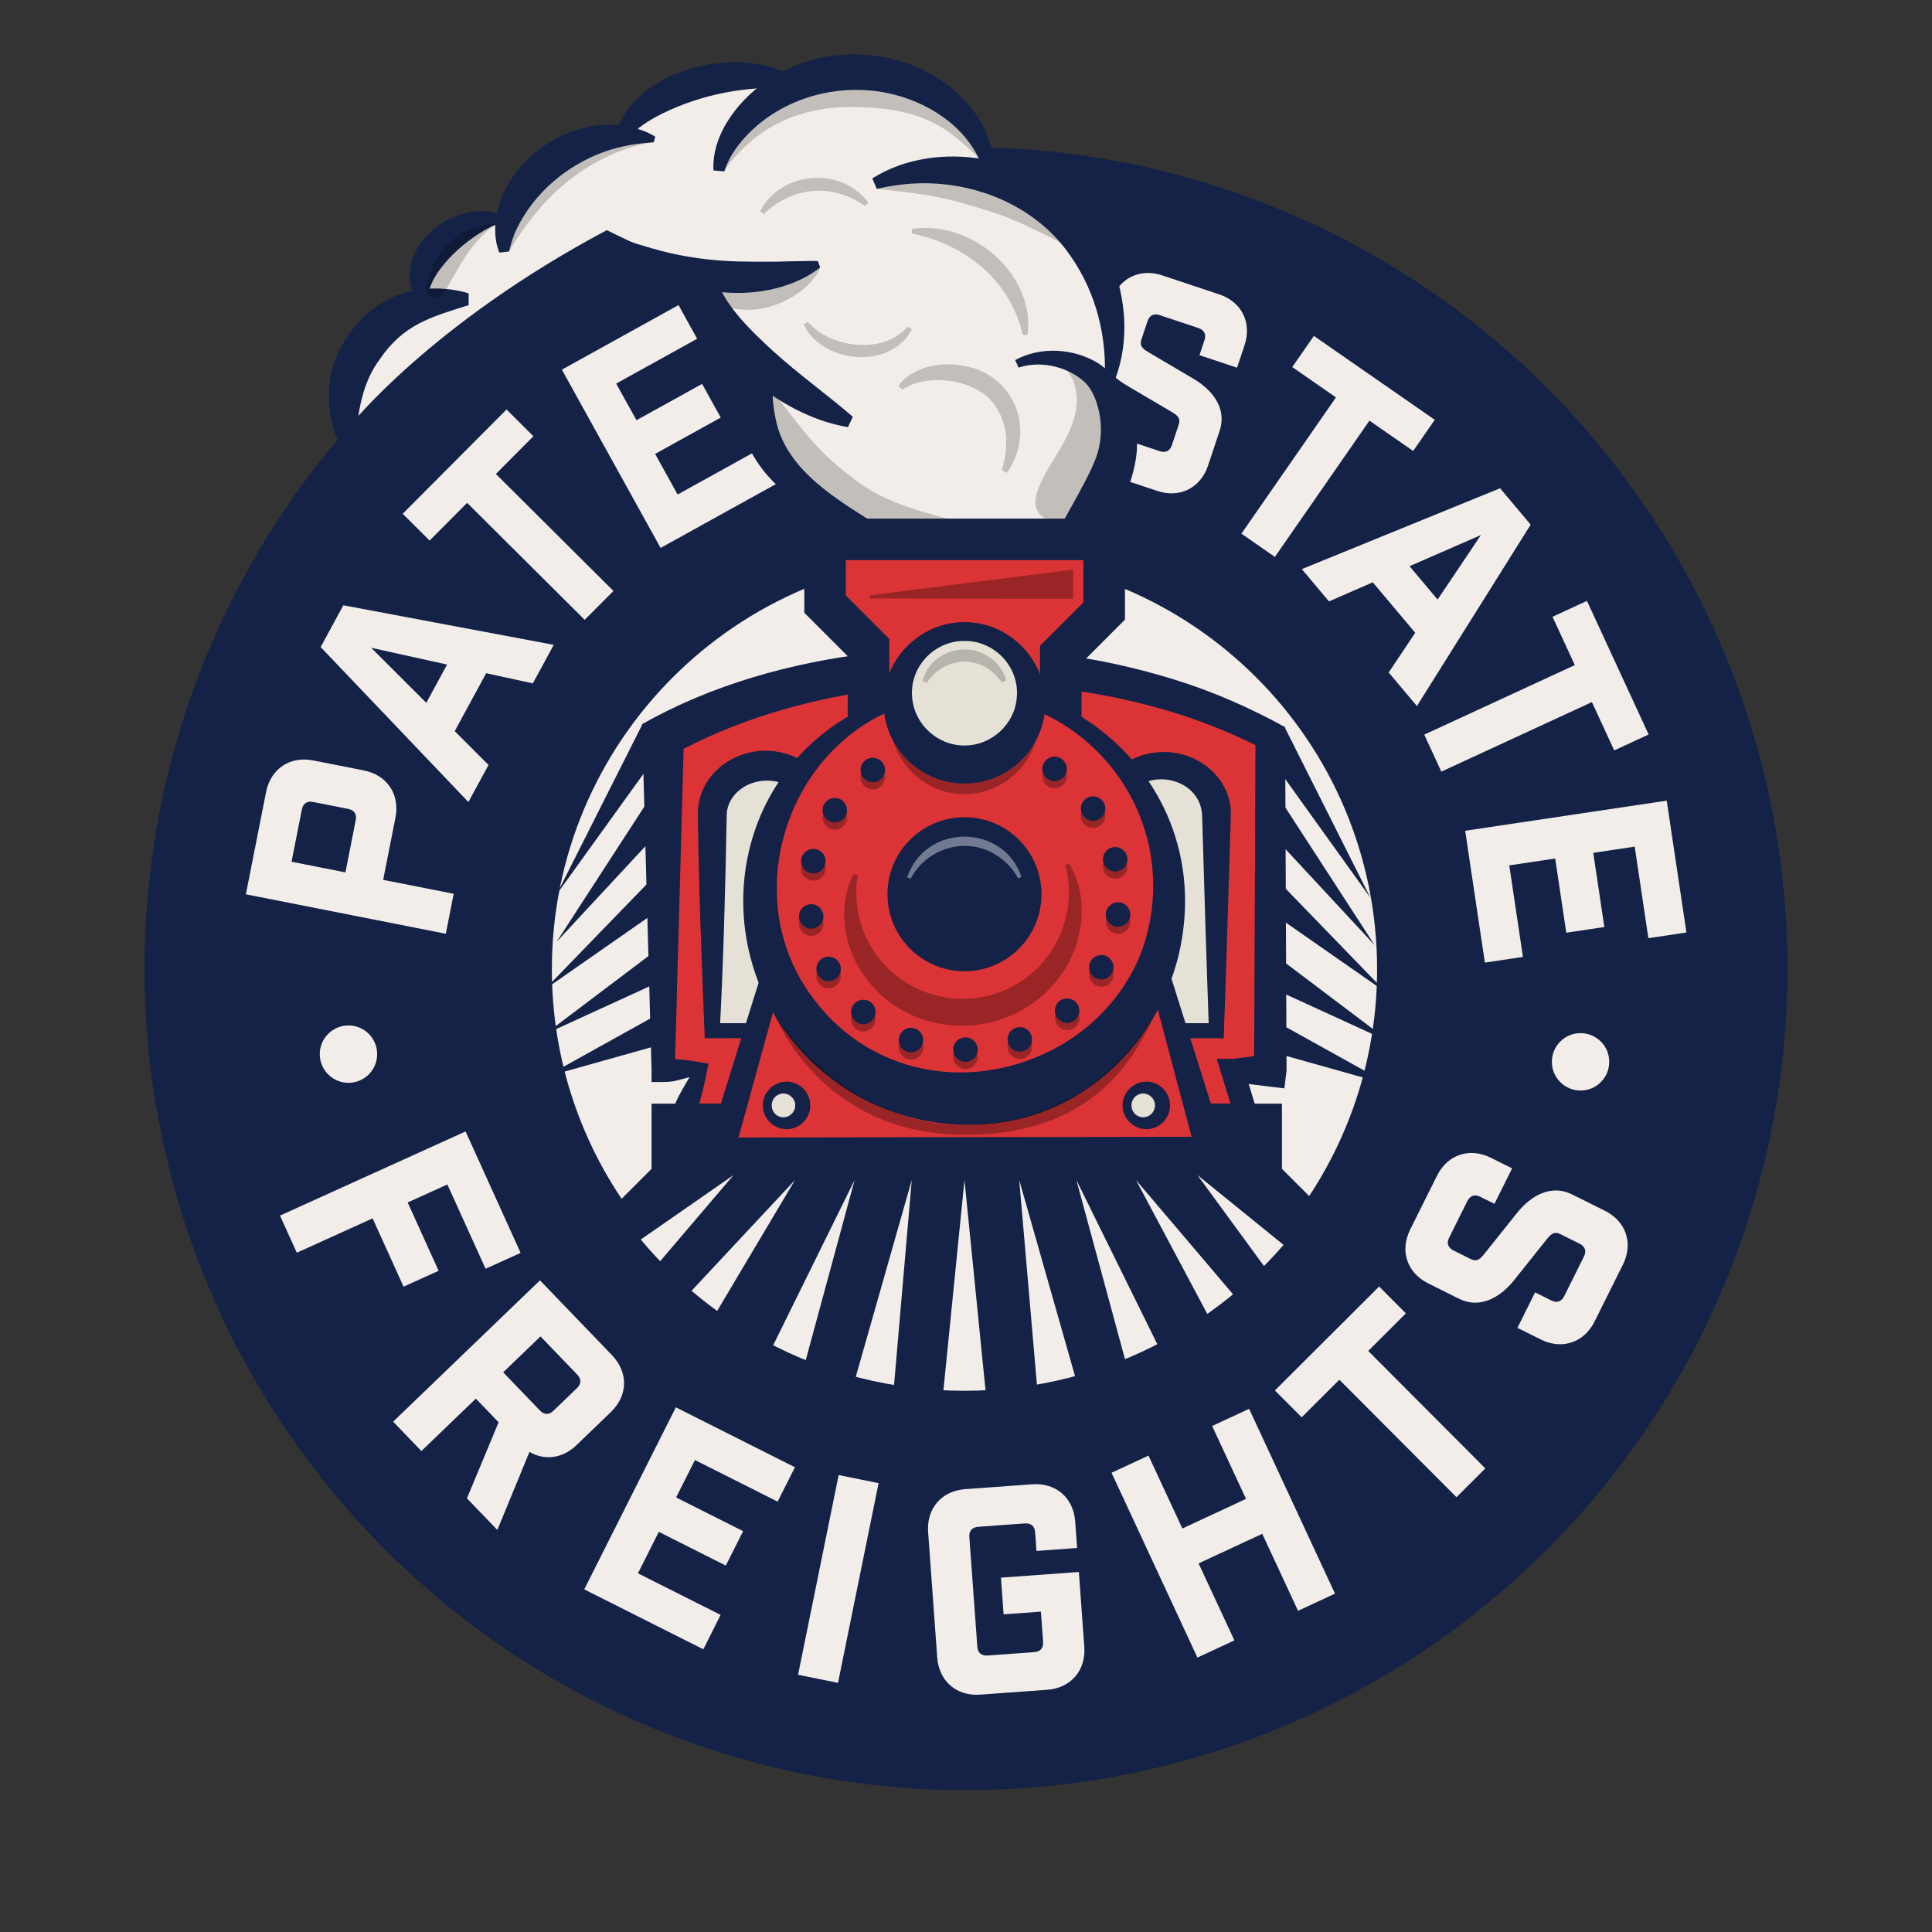 <?xml version="1.0" encoding="UTF-8"?>
<svg id="Layer_1" data-name="Layer 1" xmlns="http://www.w3.org/2000/svg" xmlns:xlink="http://www.w3.org/1999/xlink" version="1.1" viewBox="0 0 2000 2000">
  <rect x="0" y="0" width="2000" height="2000" fill="#333333" stroke="none"/>
  <defs>
    <style>
      .cls-1 {
        clip-path: url(#clippath);
      }

      .cls-2 {
        fill: none;
      }

      .cls-2, .cls-3, .cls-4, .cls-5, .cls-6, .cls-7, .cls-8, .cls-9, .cls-10, .cls-11 {
        stroke-width: 0px;
      }

      .cls-3, .cls-12 {
        fill: #dc3436;
      }

      .cls-4 {
        fill: #e6e1d6;
      }

      .cls-5 {
        fill: #000;
      }

      .cls-6, .cls-9, .cls-10 {
        fill: #010101;
      }

      .cls-7, .cls-13, .cls-14 {
        fill: #132246;
      }

      .cls-15, .cls-13 {
        stroke-width: 45px;
      }

      .cls-15, .cls-13, .cls-14, .cls-12 {
        stroke: #132246;
        stroke-miterlimit: 10;
      }

      .cls-15, .cls-8 {
        fill: #f2ede9;
      }

      .cls-14 {
        stroke-width: 24.02px;
      }

      .cls-16 {
        opacity: .2;
      }

      .cls-17, .cls-10 {
        opacity: .3;
      }

      .cls-18 {
        opacity: .4;
      }

      .cls-9 {
        opacity: .2;
      }

      .cls-11 {
        fill: #fff;
      }

      .cls-12 {
        stroke-width: 43.03px;
      }
    </style>
    <clipPath id="clippath">
      <path class="cls-2" d="M1435.22,1002.97c0,90.51-27.53,174.59-74.68,244.33-78.51,116.1-211.39,192.44-362.12,192.44s-281.57-75.17-360.29-189.77l-.03-.03c-48.25-70.24-76.48-155.3-76.48-246.97,0-241.24,195.56-436.8,436.8-436.8s436.8,195.56,436.8,436.8Z"/>
    </clipPath>
  </defs>
  <circle class="cls-13" cx="1000" cy="1002.77" r="827.9"/>
  <g>
    <g>
      <path class="cls-8" d="M481.97,1171.28l56.99,125.69-36.29,16.45-39.56-87.26-41.1,18.63,32.06,70.72-36.29,16.45-32.06-70.72-78.46,35.57-17.42-38.43,192.14-87.11Z"/>
      <path class="cls-8" d="M483.37,1551.08l32.8-78.74-23.57-24.49-56.37,54.25-29.26-30.4,152-146.29,74.57,77.48c17.07,17.73,16.61,41.76-1.13,58.83l-35.68,34.34c-14.36,13.82-32.84,16.16-48.62,6.94l-33.25,80.8-31.49-32.72ZM597.25,1437.01c4.64-4.47,4.74-9.44.27-14.09l-37.99-39.48-38.63,37.18,37.99,39.48c4.47,4.64,9.44,4.74,14.09.27l24.28-23.37Z"/>
      <path class="cls-8" d="M822.9,1518.89l-17.91,35.6-85.59-43.07-19.49,38.74,69.36,34.9-17.91,35.6-69.36-34.9-21.6,42.92,85.59,43.07-17.91,35.6-123.28-62.04,94.83-188.45,123.27,62.04Z"/>
      <path class="cls-8" d="M868.17,1526.96l41.35,8.4-42.01,206.74-41.35-8.4,42.01-206.74Z"/>
      <path class="cls-8" d="M1071.56,1586.25c-.47-6.43-4.23-9.68-10.66-9.21l-48.22,3.5c-6.43.47-9.68,4.23-9.21,10.66l8.23,113.38c.47,6.43,4.23,9.68,10.66,9.21l48.22-3.5c6.43-.47,9.68-4.23,9.21-10.66l-2.27-31.27-38.58,2.8-2.76-37.99,80.66-5.86,5.62,77.44c1.78,24.55-13.94,42.73-38.48,44.51l-69.26,5.03c-24.55,1.78-42.73-13.94-44.51-38.48l-9.42-129.75c-1.78-24.55,13.94-42.73,38.48-44.51l69.26-5.03c24.55-1.78,42.73,13.94,44.51,38.48l2,27.47-42.08,3.06-1.4-19.29Z"/>
      <path class="cls-8" d="M1150.66,1524.61l38.26-17.78,35.07,75.46,65.89-30.63-35.07-75.46,38.26-17.78,88.92,191.3-38.26,17.78-37.05-79.71-65.89,30.63,37.05,79.71-38.26,17.78-88.92-191.3Z"/>
      <path class="cls-8" d="M1416.38,1398.5l121.23,121.59-29.88,29.79-121.23-121.59-39.01,38.89-27.72-27.8,107.89-107.58,27.72,27.8-39.01,38.89Z"/>
      <path class="cls-8" d="M1532.35,1238.89c-5.77-2.87-10.48-1.29-13.36,4.48l-18.81,37.77c-2.87,5.77-1.29,10.49,4.48,13.36l17.84,8.88c5.77,2.87,9.17.64,13.36-4.48l34.78-43.56c14.65-18.24,35.59-29.41,56.58-18.96l34.1,16.98c22.03,10.97,29.67,33.76,18.7,55.79l-29.26,58.75c-10.97,22.03-33.76,29.67-55.79,18.7l-24.13-12.02,18.28-36.72,16.79,8.36c5.77,2.87,10.48,1.29,13.36-4.48l20.38-40.92c2.87-5.77,1.29-10.48-4.48-13.36l-19.93-9.93c-5.77-2.87-9.17-.64-13.36,4.48l-34.78,43.56c-14.65,18.24-35.59,29.41-56.58,18.96l-32-15.93c-22.03-10.97-29.67-33.76-18.7-55.79l27.69-55.6c10.97-22.03,33.76-29.67,55.79-18.7l22.03,10.97-18.28,36.72-14.69-7.31Z"/>
    </g>
    <g>
      <path class="cls-8" d="M275.41,819.98c4.77-24.15,24.73-37.53,48.88-32.76l52.32,10.33c24.15,4.77,37.53,24.73,32.76,48.88l-12.71,64.39,73.01,14.41-8.17,41.39-206.97-40.85,20.88-105.78ZM368.23,849.05c1.25-6.32-1.52-10.45-7.84-11.7l-36.22-7.15c-6.32-1.25-10.45,1.52-11.7,7.84l-10.67,54.04,55.77,11.01,10.67-54.04Z"/>
      <path class="cls-8" d="M505.72,791.9l-20.83,38.37-152.95-160.42,23.49-43.26,217.83,40.94-21.67,39.91-48.28-10.55-32.58,59.99,35,35.01ZM441.3,727.58l21.53-39.65-78.6-17.35,57.07,57Z"/>
      <path class="cls-8" d="M513.33,490.64l121.7,121.12-29.76,29.9-121.7-121.12-38.86,39.04-27.83-27.7,107.48-107.99,27.83,27.7-38.86,39.04Z"/>
      <path class="cls-8" d="M702.39,315.81l19.3,34.86-83.82,46.41,21.01,37.94,67.93-37.61,19.3,34.86-67.93,37.61,23.28,42.04,83.82-46.41,19.3,34.86-120.73,66.85-102.19-184.55,120.73-66.85Z"/>
      <path class="cls-8" d="M1246.84,352.15c2.04-6.12-.19-10.56-6.31-12.6l-40.03-13.33c-6.12-2.04-10.56.19-12.6,6.31l-6.29,18.9c-2.04,6.12.65,9.17,6.31,12.6l48.01,28.33c20.11,11.94,34.11,31.12,26.71,53.36l-12.03,36.14c-7.77,23.35-29.27,34.11-52.62,26.34l-62.27-20.73c-23.35-7.77-34.11-29.27-26.34-52.62l8.51-25.58,38.92,12.96-5.92,17.79c-2.04,6.12.19,10.56,6.31,12.6l43.37,14.44c6.12,2.04,10.56-.19,12.6-6.31l7.03-21.13c2.04-6.12-.65-9.17-6.31-12.6l-48.01-28.33c-20.11-11.94-34.11-31.12-26.71-53.36l11.29-33.92c7.77-23.35,29.27-34.11,52.62-26.34l58.94,19.62c23.35,7.77,34.11,29.27,26.34,52.62l-7.77,23.35-38.92-12.96,5.18-15.57Z"/>
      <path class="cls-8" d="M1417.64,435.44l-97.88,141.06-34.66-24.05,97.88-141.06-45.25-31.4,22.38-32.26,125.17,86.86-22.38,32.26-45.25-31.4Z"/>
      <path class="cls-8" d="M1375.73,622.57l-28.09-33.42,205.23-83.71,31.67,37.68-117.75,187.78-29.22-34.76,27.47-41.08-43.93-52.26-45.38,19.78ZM1459.16,586.12l29.03,34.54,44.88-66.82-73.92,32.28Z"/>
      <path class="cls-8" d="M1647.95,726.8l-155.88,71.99-17.69-38.3,155.88-71.99-23.1-50.01,35.64-16.46,63.88,138.32-35.64,16.46-23.1-50.01Z"/>
      <path class="cls-8" d="M1745.8,965.31l-39.41,5.89-14.16-94.76-42.89,6.41,11.47,76.79-39.41,5.89-11.48-76.79-47.53,7.1,14.16,94.76-39.41,5.89-20.4-136.49,208.65-31.18,20.4,136.49Z"/>
    </g>
    <circle class="cls-8" cx="360.73" cy="1091.23" r="29.7"/>
    <circle class="cls-8" cx="1636.18" cy="1099.21" r="29.7"/>
  </g>
  <path class="cls-15" d="M1448.07,1003.29c0,93.17-28.34,179.72-76.87,251.52-80.81,119.52-217.6,198.09-372.77,198.09s-289.84-77.38-370.88-195.35l-.03-.03c-49.67-72.3-78.73-159.86-78.73-254.23,0-248.33,201.31-449.64,449.64-449.64s449.64,201.31,449.64,449.64Z"/>
  <g>
    <g>
      <path class="cls-8" d="M1166.16,438.79c-3.64-16.19-11.02-31.62-21.7-44.31,15.38-63.52-6.99-140.69-56.53-183.19-20.21-17.34-44.45-29.56-70.18-36.26-6.43-43.81-39.59-74.99-73.84-92.38-31.61-16-95.45.62-129.66,9.25-25.68-16.91-54.13-10.48-82.15-3.15-29.75,7.76-67.39,11.98-72.33,48.58,0,0-105.83-5.68-138.24,94.06,0,0-42.6-16.3-70.94,29.52-8.68,14.03-12.41,34.79-7.79,51.07l7.4,3.85c-33.48,3.83-58.75,18.25-77.14,46.52-18.44,28.26-21.96,47.46-11.95,79.65,0,0,84.11-106.57,267.1-203.74,25.29,12.41,72.17,35.51,101.68,38.96-.15,35.88,27.35,80.67,58.49,97.2-4.79,20.79-3.55,43.4,2.3,64.05,9.82,34.4,41.44,80.87,97.4,109.55l250.85-1.85c9.24-24.14,32.82-82.12,27.22-107.36Z"/>
      <path class="cls-9" d="M951.59,177.78c-6.07-3.8,10.98,5.96,17.99,4.5,21.74-4.52,38.43,11.96,60.26,15,28.83,4.01,83.09,37.75,83.96,62.61-23.12-13.21-61.9-32.2-80.06-38.15-51.83-16.96-67.76-20.16-126.11-26.23,0,0,21.41-32.53,36.27-18.26l7.69.53Z"/>
      <path class="cls-9" d="M1095.51,375.34c13.69,8.47,20.05,25.74,19.17,41.82-.88,16.07-7.88,31.17-15.91,45.11-8.04,13.95-17.28,27.3-23.38,42.2-3.03,7.4-5.22,15.92-2.03,23.26,4.35,10,17.23,13.66,27.94,11.61,14.98-2.85,27.31-14.21,34.6-27.6,7.29-13.39,10.19-28.71,12.07-43.84,2.54-20.45,3.27-41.97-4.92-60.89-8.19-18.92-27.47-34.37-47.96-32.15"/>
      <path class="cls-9" d="M779.96,410.67c7.16,35.98,25.83,69.36,52.34,93.56,26.51,24.2,60.7,39.08,95.84,41.71,6.34.47,13.06.47,18.58-2.82,6.83-4.08,56.29,1.16,48.71-1.99-40.26-11.28-75.69-19.72-104.55-40.35-47.56-33.98-59.81-56.87-88.07-91.6l20.06-4.25c-6.92-6.74-16.05-11.99-25.46-10.92-9.41,1.07-18.15,10.5-16.17,20.16"/>
      <path class="cls-9" d="M739.18,314.58c14.08,4.87,34.82,8.69,54.04,3.91,38.87-9.66,57.25-38.31,55.43-42.52-1.46-3.39-15.76-.55-19.45-.41-27.33,1.07-47.43,2.12-74.76,3.19-4.88.19-10.13.51-13.97,3.53-4.52,3.56-5.81,10.09-4.64,15.72,1.17,5.64,4.35,10.62,7.48,15.45"/>
      <path class="cls-9" d="M749.73,176.44c15.85-22.12,53.5-65.7,130.59-65.7s102.14,23.1,134.62,54.47c-17.9-43.48-45.05-95.25-102.68-98.16-12.73-.64-56.34,10.29-68.5,13.57-19.22,5.18-35.21,17-47.3,30.74-12.09,13.74-30.62,19.14-39.13,34.7"/>
      <g class="cls-16">
        <path class="cls-5" d="M1037.07,486.8c4.23-14.49,6.31-30.34,2.75-44.95-3.17-13.76-10.86-26.31-22.18-34.64-17.41-12.15-41.77-16.21-62.69-12.29-7.28,1.46-14.32,4.13-20.83,8.44l-4-4.02c2.55-3.59,5.74-6.81,9.32-9.51,18.29-13.53,42.93-15.29,64.48-9.75,27.87,6.55,49.21,30.97,51.85,59.19,1.9,17.86-3.14,35.66-13.3,50.16,0,0-5.41-2.63-5.41-2.63h0Z"/>
      </g>
      <g class="cls-16">
        <path class="cls-5" d="M836.4,333.15c18.05,21.31,53.42,29.08,79.44,20.6,9.01-2.96,17.19-8.24,24.04-15.65,0,0,3.98,2.66,3.98,2.66-2.37,4.97-5.77,9.55-9.87,13.46-25.07,23.31-69.28,19.07-92.65-4.62-3.4-3.54-6.39-7.68-8.32-12.2-.28-.65-.55-1.29-.81-1.94l4.2-2.31h0Z"/>
      </g>
      <g class="cls-16">
        <path class="cls-5" d="M786.78,218.74c21.7-41.9,83.93-46.88,112.03-8.99,0,0-3.37,3.4-3.37,3.4-8.31-5.67-17.05-9.94-26.19-12.58-27.94-8.6-57.85.74-78.59,20.99,0,0-3.87-2.82-3.87-2.82h0Z"/>
      </g>
      <g class="cls-16">
        <path class="cls-5" d="M676.53,146.9c-48.18,8.33-90.27,35.41-121.1,72.75-10.34,12.31-19.54,25.62-27.94,39.78,0,0-3.59-1.53-3.59-1.53,19.35-64.28,83.63-118.02,152.5-113.32,0,0,.12,2.33.12,2.33h0Z"/>
      </g>
      <g class="cls-16">
        <path class="cls-5" d="M943.91,237c53.7-8.17,111.06,32.77,119.64,86.73,1.15,7.66,1.3,15.46-.04,22.97l-4.79.09c-3.11-14.06-8.29-26.8-15.35-38.4-14.14-23.37-35.07-41.47-59.76-53.34-12.38-6.06-25.56-10.53-39.7-13.26v-4.79h0Z"/>
      </g>
    </g>
    <g>
      <path class="cls-7" d="M1050.95,372.73c26.1-14.29,60.05-12.3,85.64,3.09,26.33,17.25,39.14,52.49,40.48,82.86.18,14.37-3.25,28.5-7.5,41.62-5.82,17.81-13.11,35.03-20.07,52,0,0-13.75,33.16-13.75,33.16l-47.81-23.12c10.12-18.29,25.04-44.19,34.46-62.23,5.3-10.15,10.17-20.17,13.27-29.43,6.12-18.71,5.04-39.74-1.93-57.93-2.75-6.74-6.28-12.81-11.43-17.7-9.77-8.69-21.93-14.19-35.15-16.6-10.71-1.88-22.05-1.37-32.79,2.08,0,0-3.43-7.81-3.43-7.81h0Z"/>
      <path class="cls-7" d="M1143.24,396.76c3.49-46.21-8.25-93.41-34.76-131.36-38.42-56.74-110.65-82.77-177.43-74.07-7.78.97-15.56,2.42-23.42,4.2,0,0-4.63-10.87-4.63-10.87,33.76-21.2,75.8-26.68,114.83-19.9,61.66,10.66,113.13,53.16,134.73,111.96,14.5,38.99,16.12,83.9-.79,122.23,0,0-8.54-2.18-8.54-2.18h0Z"/>
      <path class="cls-7" d="M1018.61,178.22c-12.22-41.91-51.7-69.69-92.4-80.16-54.26-14.09-115.78,1.76-154.2,43.2-9.64,10.43-17.91,22.46-22.18,36.17,0,0-11.27-.98-11.27-.98-1.92-38.99,27.84-75.36,59.2-95.4,44.28-28.27,102.48-32.35,150.64-11.84,42.71,17.95,82.41,59.18,79.55,108.14,0,0-9.33.87-9.33.87h0Z"/>
      <path class="cls-7" d="M819,91.4c-45.93-2.82-92.6,6.06-133.73,26.33-13.52,6.7-25.95,14.96-36.6,25.73,0,0-10.67-5.34-10.67-5.34,1.47-6.85,4.41-13.46,8.12-19.4,16.09-25.31,44.06-40.94,72.38-48.65,34.25-8.92,73.09-8.29,104.2,9.99,0,0-3.7,11.35-3.7,11.35h0Z"/>
      <path class="cls-7" d="M676.81,147.24c-8.02.72-15.89,1.4-23.8,2.71-9.53,1.76-19.04,4.11-27.83,7.29-38.44,14.02-71.74,42.03-89.88,78.82-3.79,7.7-6.33,15.92-8.28,24.28,0,0-10.12,1.13-10.12,1.13-1.91-4.87-3.27-9.99-3.79-15.2-1.86-15.78,1.69-32.03,8.27-46.33,23.84-51.93,88.32-84.82,143.33-64.99,4.71,1.68,9.25,3.87,13.56,6.38,0,0-1.46,5.91-1.46,5.91h0Z"/>
      <path class="cls-7" d="M431.77,309.96c-8.99-11.74-9.55-28.22-4.84-41.81,11.2-32.21,49.05-54.49,82.49-48.51.7.19,3.01.64,3.72.87,1.86.64,4.24,1.33,5.98,2.25,3.07,1.36,5.93,3.34,8.22,5.66-6.51,1.08-11.76,2.99-16.77,5.27-4.97,2.3-9.58,4.9-13.99,7.71-16.55,10.57-31.55,23.85-42.52,39.32-4.74,6.66-8.57,14.49-10.84,22.5-.35,1.33-.69,2.7-1.18,4.17,0,0-10.27,2.59-10.27,2.59h0Z"/>
      <path class="cls-7" d="M485.15,315.87c-39.36,12.4-67.62,20.06-92.05,56.09-16.7,22.31-22.37,50.89-24.16,78.6-.28,4.7-.41,9.47-.56,14.43l-11.64,3.62c-12.15-18.45-16.9-40.67-16.17-62.74.67-19.87,7.18-40.47,18.96-57.02,21.49-33.03,54.59-51.35,94.22-50.2,10.7.35,21.2,1.86,31.39,5.04,0,0,0,12.19,0,12.19h0Z"/>
      <path class="cls-7" d="M628.63,241.84c4.82,1.52,9.4,3.24,13.9,4.96,4.62,1.53,9.17,3.05,13.6,4.67,8.99,2.82,17.92,5.46,26.9,7.91,26.67,7.04,53.08,10.43,80.28,11.28,13.54.32,26.99.33,40.59.22,9.31-.26,18.59-.51,28.06-.58,4.77-.18,9.63-.32,14.74,0l2.29,6.62c-4.05,3.18-8.36,5.91-12.74,8.59-65.64,36.51-161.23,14.17-207.62-43.68h0Z"/>
      <path class="cls-7" d="M741.19,286.38c6.75,28.42,38.08,57.76,59.58,77.49,25.85,23.46,55.5,44.66,82.05,67.56,0,0-4.98,10.73-4.98,10.73-18.91-3.06-37-9.77-54.07-18.37-34.49-17.82-65.64-44.04-84.67-78.41-9.5-17.83-17.01-40.45-9.64-60.53,0,0,11.73,1.53,11.73,1.53h0Z"/>
      <path class="cls-7" d="M896.62,544.53c-57.82-7.14-113.97-44.66-129.26-103.16-6.71-22.65-8.4-43.08.96-65.43.98-2.38,1.99-4.79,3.04-7.01l34.14,13.65c-2.26,7-4.78,14.47-5.36,21.6-.67,7.54.26,14.54,1.46,22.21.7,3.92,1.47,8.35,2.44,12.26,2.92,11.53,7.92,22.17,14.7,32.17,14.64,21.22,35.52,37.45,56.96,51.9,7.55,5.07,15.4,9.89,23.34,15,0,0-2.41,6.81-2.41,6.81h0Z"/>
    </g>
    <path class="cls-9" d="M516.65,230.3c-12.31,7.27-22.37,17.87-30.75,29.45-8.38,11.58-15.2,24.2-22.23,36.64-1.9,3.35-3.89,6.79-6.97,9.11s-7.54,3.25-10.79,1.19c-2.22-1.4-3.52-3.95-3.94-6.53s-.06-5.24.44-7.81c3.37-17.5,13.16-33.69,27.09-44.81,13.93-11.12,31.89-17.08,49.7-16.49l-2.55-.76Z"/>
  </g>
  <g>
    <g>
      <path class="cls-3" d="M723.62,1108.1h-37.11v-346.03c60.33-32.63,133.78-55.95,214.75-66.45h199.03c80.97,10.5,154.42,33.83,214.75,66.45v346.03h-39.21l14.2,46.4h-582.74l16.33-46.4Z"/>
      <path class="cls-7" d="M713.82,1115.04c-5.26,1.33-9.95,2.78-14.27,3.73-7.98,1.96-16.99,1.18-25.05,1.31,0,0,0-11.98,0-11.98,0,0-9.51-346.03-9.51-346.03,0,0-.34-12.43-.34-12.43,72.37-40.89,153.62-63.44,235.52-73.41,0,0,1.08.01,1.08.01,0,0,199.03,1.89,199.03,1.89,38.99,4.86,77.55,13.69,115.17,25.29,39.83,12.24,78.24,29.16,114.89,49.31,0,0,.04,9.34.04,9.34,0,0,1.45,346.03,1.45,346.03,0,0-2.27,18.58-2.27,18.58,0,0-14.53-1.78-14.53-1.78,0,0-39.21-4.8-39.21-4.79,0,0,11.48-15.53,11.48-15.53,2.79,9.97,16.22,52.34,18.96,61.92,0,0-16.24,0-16.24,0,0,0-582.74,0-582.74,0,0,0-16.92,0-16.92,0,3.83-10.62,7.83-23.92,13.19-33.55,3-5.66,6.59-11.5,10.26-17.92h0ZM733.42,1101.16c-3.41,18.54-8.21,39.33-14.8,57.33,0,0-11.33-16-11.33-16,0,0,582.74,0,582.74,0,0,0-11.48,15.53-11.48,15.53-3.49-12.03-15.71-50.86-18.96-61.92,0,0,16.24,0,16.24,0,0,0,39.21-4.79,39.21-4.79,0,0-16.8,16.8-16.8,16.8,0,0,1.45-346.03,1.45-346.03,0,0,8.05,13.5,8.05,13.5-32.3-17.01-66.59-30.42-101.8-40.72-35.22-10.3-71.39-17.48-107.89-21.89,0,0,2.25.15,2.25.15,0,0-199.03,1.89-199.03,1.89,0,0,2.49-.16,2.49-.16-72.04,10.17-143.37,31.14-207,66.16-.01,0,11.28-18.92,11.28-18.92,0,0-9.51,346.03-9.51,346.03,0,0-12.01-12.01-12.01-12.01,15.16-.24,32.35,2.12,46.91,5.07h0Z"/>
    </g>
    <path class="cls-14" d="M1266.07,1154.5h48.97v60.46l54.2,54.2c-83.07,122.86-212.7,192.01-372.21,192.01s-279.4-72.75-362.7-194.03l52.18-52.18v-60.46h579.56Z"/>
    <g>
      <path class="cls-4" d="M849.03,843.34c0-28.01-25.01-50.71-55.85-50.71s-55.85,22.7-55.85,50.71v223.63h111.7v-223.63Z"/>
      <path class="cls-7" d="M835.44,843.34c-.32-11.81-7.48-22.59-17.48-28.66-15.32-9.53-36.84-8.65-51.2,2.24-8.22,6.04-14.03,15.51-14.44,25.77-.05.56-.1,3.57-.11,4.27-1.3,71.77-3.32,148.44-7.11,220,.03.09-7.79-7.79-7.79-7.77,0,0,111.69,0,111.69,0,.06-.02-7.79,7.79-7.77,7.79-2.4-72.23-4.19-151.25-5.8-223.63h0ZM862.62,843.34c-1.64,72.42-3.38,151.37-5.8,223.63,0,0-.28,8.04-.28,8.04-9.92-.54-117.12-.13-127-.25-2.95-74.25-6.1-153.34-7.1-227.8-.14-4.89-.06-10.1.85-14.95,6.58-38.02,46.12-60.73,82.83-53.57,31.01,5.4,57.33,32.5,56.51,64.9h0Z"/>
    </g>
    <g>
      <path class="cls-4" d="M1259.27,843.34c0-28.01-25.01-50.71-55.85-50.71s-55.85,22.7-55.85,50.71v223.63h111.7v-223.63Z"/>
      <path class="cls-7" d="M1244.4,843.34c-2.14-33.37-43.37-46.73-68.76-28.2-9.26,6.6-15.52,17.31-15.56,28.76-1.18,61.53-3.3,161.36-4.73,223.07,0,0-7.79-7.79-7.79-7.79,0,0,111.69,0,111.69,0,.06-.02-7.79,7.79-7.77,7.79-2.24-62.36-5.26-160.53-7.08-223.63h0ZM1274.14,843.34c-1.1,37.04-3.92,131.91-5.14,167.72-.11,4.26-2.17,61.52-2.23,63.96,0,0-7.51-.26-7.51-.26,0,0-111.69,0-111.7,0,0,0-7.79,0-7.79,0v-7.81c-1.35-62.65-3.68-162.4-4.73-224.84.35-41.63,41.88-69.24,81.13-62.7,31.39,4.52,58.92,30.97,57.95,63.93h0Z"/>
    </g>
    <g>
      <polyline class="cls-3" points="1197.14 998.84 1253.24 1191.93 999.46 1191.93 745.68 1191.93 801.28 1002.98"/>
      <path class="cls-7" d="M1207.26,995.9s60.53,191.8,60.53,191.8c0,0,6.13,19.41,6.13,19.41,0,0-20.68-.03-20.68-.03,0,0-507.56-.81-507.56-.81,0,0-19.51-.03-19.51-.03,1.17-2.37,61.74-197.99,64.66-206.34,0,0,20.89,6.15,20.89,6.15,0,0-52.29,189.93-52.29,189.93,0,0-13.76-18.39-13.76-18.39l507.56-.81s-14.55,19.38-14.55,19.38c0,0-51.68-194.38-51.68-194.38l20.24-5.88h0Z"/>
    </g>
    <polyline class="cls-12" points="1098.11 744.55 1098.11 677.49 1143.05 632.54 1143.05 558.35 854.13 558.35 854.13 625.41 899.07 670.35 899.07 744.55"/>
    <g>
      <circle class="cls-3" cx="998.42" cy="925.7" r="211.7"/>
      <path class="cls-7" d="M1125.11,1127.23c-78.16,54.47-187.96,47.4-262.9-9.47-129.69-97.05-123.63-297.03,19.24-378.15,175.03-100.72,384.93,49.91,338.88,248.28-13.6,56.33-46.81,106.86-95.22,139.33h0ZM1097.07,1082.62c42.84-24.3,77.14-65.77,89.86-113.94,39.03-147.46-94.94-281.5-242.59-240.99-125.16,35.6-180.99,192.78-107.17,299.38,59.53,86.7,169.95,106.25,259.91,55.55h0Z"/>
    </g>
    <circle class="cls-7" cx="998.42" cy="925.7" r="79.73"/>
    <g class="cls-18">
      <path class="cls-11" d="M939.14,908.22c18.68-55.95,99.22-56.26,118.35-.5,0,0-3.44,1.49-3.44,1.49-5.82-10.31-14.02-18.85-23.76-24.68-30.79-18.77-70.85-6.45-87.7,25.15,0,0-3.45-1.46-3.45-1.46h0Z"/>
    </g>
    <g class="cls-17">
      <path class="cls-5" d="M1107.15,894.22c19.17,32.7,15.51,75.76-3.9,107.61-14.2,23.74-36.83,42.16-62.68,51.91-51.44,19.31-110.92,3.55-144-40.85-20.46-27.3-28.38-62.79-18.36-95.21,1.35-4.29,3.11-8.51,5.15-12.5,0,0,4.53.76,4.53.76-2.68,16.16-1.72,32.88,2.8,48.61,22.58,77.26,117.43,105.16,178.15,52.32,31.25-26.81,44.93-71.79,33.87-111.45,0,0,4.44-1.2,4.44-1.2h0Z"/>
    </g>
    <g class="cls-17">
      <g>
        <circle class="cls-6" cx="903.51" cy="804.59" r="12.67"/>
        <circle class="cls-6" cx="864.18" cy="846.19" r="12.67"/>
        <circle class="cls-6" cx="841.97" cy="898.96" r="12.67"/>
        <circle class="cls-6" cx="839.74" cy="956.17" r="12.67"/>
        <circle class="cls-6" cx="857.75" cy="1010.52" r="12.67"/>
        <circle class="cls-6" cx="893.71" cy="1055.07" r="12.67"/>
        <circle class="cls-6" cx="943.04" cy="1084.13" r="12.67"/>
        <circle class="cls-6" cx="999.44" cy="1094" r="12.67"/>
        <circle class="cls-6" cx="1055.7" cy="1083.42" r="12.67"/>
        <circle class="cls-6" cx="1104.66" cy="1053.74" r="12.67"/>
        <circle class="cls-6" cx="1140.06" cy="1008.74" r="12.67"/>
        <circle class="cls-6" cx="1157.39" cy="954.17" r="12.67"/>
        <circle class="cls-6" cx="1154.43" cy="897" r="12.67"/>
        <circle class="cls-6" cx="1131.56" cy="844.51" r="12.67"/>
        <circle class="cls-6" cx="1091.71" cy="803.41" r="12.67"/>
      </g>
    </g>
    <g class="cls-17">
      <path class="cls-6" d="M998.42,822.15c-32.92.32-63.13-22.36-73.29-53.32-17.41-50.36,19.03-106.86,73.29-106.84,54.26-.02,90.7,56.48,73.29,106.84-10.15,30.96-40.36,53.64-73.29,53.32h0ZM998.42,791.95c38.1.15,64.1-40.38,52.28-76.06-6.91-22.43-28.55-39.24-52.28-38.99-23.73-.25-45.38,16.56-52.28,38.99-11.82,35.68,14.18,76.21,52.28,76.06h0Z"/>
    </g>
    <g>
      <circle class="cls-4" cx="812.63" cy="1144.32" r="18.37"/>
      <path class="cls-7" d="M838.79,1144.32c.15,14.01-12.2,25.67-26.15,24.54-12.76-.72-23.11-12.03-22.93-24.54-.19-12.51,10.17-23.82,22.93-24.54,13.95-1.12,26.3,10.52,26.15,24.54h0ZM823.21,1144.32c.18-7.74-7.79-14.15-15.49-11.86-11.78,3.4-11.78,20.32,0,23.72,7.7,2.29,15.67-4.12,15.49-11.86h0Z"/>
    </g>
    <g>
      <circle class="cls-4" cx="1185.05" cy="1144.32" r="18.37"/>
      <path class="cls-7" d="M1211.2,1144.32c.15,14.01-12.2,25.67-26.15,24.54-12.76-.72-23.11-12.03-22.93-24.54-.19-12.51,10.17-23.82,22.93-24.54,13.95-1.13,26.3,10.52,26.15,24.54h0ZM1195.63,1144.32c.18-7.74-7.79-14.15-15.49-11.86-11.78,3.4-11.78,20.32,0,23.72,7.7,2.29,15.67-4.12,15.49-11.86h0Z"/>
    </g>
    <g>
      <circle class="cls-4" cx="998.42" cy="722.59" r="68.81"/>
      <path class="cls-7" d="M998.42,811.05c-47.74.34-86.81-40.9-83.49-88.46,2.33-43.53,40.07-78.93,83.49-78.51,43.41-.42,81.16,34.99,83.48,78.51,3.32,47.55-35.74,88.8-83.49,88.46h0ZM998.42,771.74c27.28.22,51.63-21.32,54.12-49.15,3.25-31.51-22.39-59.31-54.12-59.1-31.73-.22-57.38,27.59-54.12,59.1,2.5,27.83,26.85,49.38,54.12,49.15h0Z"/>
    </g>
    <g class="cls-1">
      <polygon class="cls-8" points="975.74 1448.04 998.42 1221.56 1021.1 1448.04 975.74 1448.04 975.74 1448.04"/>
      <polygon class="cls-8" points="1074.11 1441.57 1055.09 1221.56 1115.54 1433.95 1074.11 1441.57 1074.11 1441.57"/>
      <polygon class="cls-8" points="1167.09 1416.28 1114.26 1221.56 1203.46 1402.53 1167.09 1416.28 1167.09 1416.28"/>
      <polygon class="cls-8" points="1254.32 1368.66 1175.95 1221.56 1283.32 1347.94 1254.32 1368.66 1254.32 1368.66"/>
      <polygon class="cls-8" points="1314.17 1318.41 1239.59 1216.43 1336.8 1295.23 1314.17 1318.41 1314.17 1318.41"/>
      <polygon class="cls-8" points="883.41 1433.95 943.86 1221.56 924.84 1441.57 883.41 1433.95 883.41 1433.95"/>
      <polygon class="cls-8" points="795.49 1402.53 884.69 1221.56 831.86 1416.28 795.49 1402.53 795.49 1402.53"/>
      <polygon class="cls-8" points="709.22 1343.36 822.99 1221.56 738.22 1364.08 709.22 1343.36 709.22 1343.36"/>
      <polygon class="cls-8" points="655.59 1288.51 759.36 1216.43 678.22 1311.69 655.59 1288.51 655.59 1288.51"/>
    </g>
    <g class="cls-16">
      <path class="cls-5" d="M955.05,704.92c4.24-18.97,23.7-32.85,43.12-32.59,19.42-.42,39.02,13.27,43.4,32.22,0,0-4.46,1.93-4.46,1.93-4.74-6.87-10.61-12.32-17.31-16-21.27-11.88-47.11-3.93-60.27,16.33,0,0-4.48-1.89-4.48-1.89h0Z"/>
    </g>
    <path class="cls-10" d="M1200.22,1040.57s-54.98,123.88-203.27,123.88c-91.47,0-161.77-62.53-195.56-115.11,0,0,46.58,125.46,198.07,125.46s185.1-104.98,200.75-134.24Z"/>
    <g class="cls-17">
      <polygon class="cls-5" points="1110.85 619.89 900.79 619.53 900.79 616.16 1110.85 589.69 1110.85 619.89 1110.85 619.89"/>
    </g>
    <g>
      <circle class="cls-7" cx="903.51" cy="797.12" r="12.67"/>
      <circle class="cls-7" cx="864.18" cy="838.72" r="12.67"/>
      <circle class="cls-7" cx="841.97" cy="891.5" r="12.67"/>
      <circle class="cls-7" cx="839.74" cy="948.7" r="12.67"/>
      <circle class="cls-7" cx="857.75" cy="1003.05" r="12.67"/>
      <circle class="cls-7" cx="893.71" cy="1047.6" r="12.67"/>
      <circle class="cls-7" cx="943.04" cy="1076.66" r="12.67"/>
      <circle class="cls-7" cx="999.44" cy="1086.53" r="12.67"/>
      <circle class="cls-7" cx="1055.7" cy="1075.95" r="12.67"/>
      <circle class="cls-7" cx="1104.66" cy="1046.27" r="12.67"/>
      <circle class="cls-7" cx="1140.06" cy="1001.27" r="12.67"/>
      <circle class="cls-7" cx="1157.39" cy="946.7" r="12.67"/>
      <circle class="cls-7" cx="1154.43" cy="889.53" r="12.67"/>
      <circle class="cls-7" cx="1131.56" cy="837.04" r="12.67"/>
      <circle class="cls-7" cx="1091.71" cy="795.94" r="12.67"/>
    </g>
    <polygon class="cls-7" points="691.24 766.16 576.21 925.89 664.84 750.13 691.24 766.16 691.24 766.16"/>
    <polygon class="cls-7" points="697.94 843.86 576.21 974.95 673.58 824.88 697.94 843.86 697.94 843.86"/>
    <polygon class="cls-7" points="695.77 932.38 564.02 1024.18 675.75 908.85 695.77 932.38 695.77 932.38"/>
    <polygon class="cls-7" points="693.68 1011.26 564.02 1070.69 677.84 984.74 693.68 1011.26 693.68 1011.26"/>
    <polygon class="cls-7" points="691.64 1079.21 564.02 1115.03 679.88 1050.65 691.64 1079.21 691.64 1079.21"/>
    <polygon class="cls-7" points="1325.8 993.16 1439.62 1079.1 1309.96 1019.68 1325.8 993.16 1325.8 993.16"/>
    <polygon class="cls-7" points="1323.76 1059.07 1439.62 1123.45 1312 1087.63 1323.76 1059.07 1323.76 1059.07"/>
    <polygon class="cls-7" points="1330.06 753.12 1418.63 929.34 1303.63 769.11 1330.06 753.12 1330.06 753.12"/>
    <polygon class="cls-7" points="1325.66 828.33 1423.03 978.4 1301.3 847.31 1325.66 828.33 1325.66 828.33"/>
    <polygon class="cls-7" points="1323.49 912.3 1435.22 1027.63 1303.48 935.83 1323.49 912.3 1323.49 912.3"/>
  </g>
</svg>